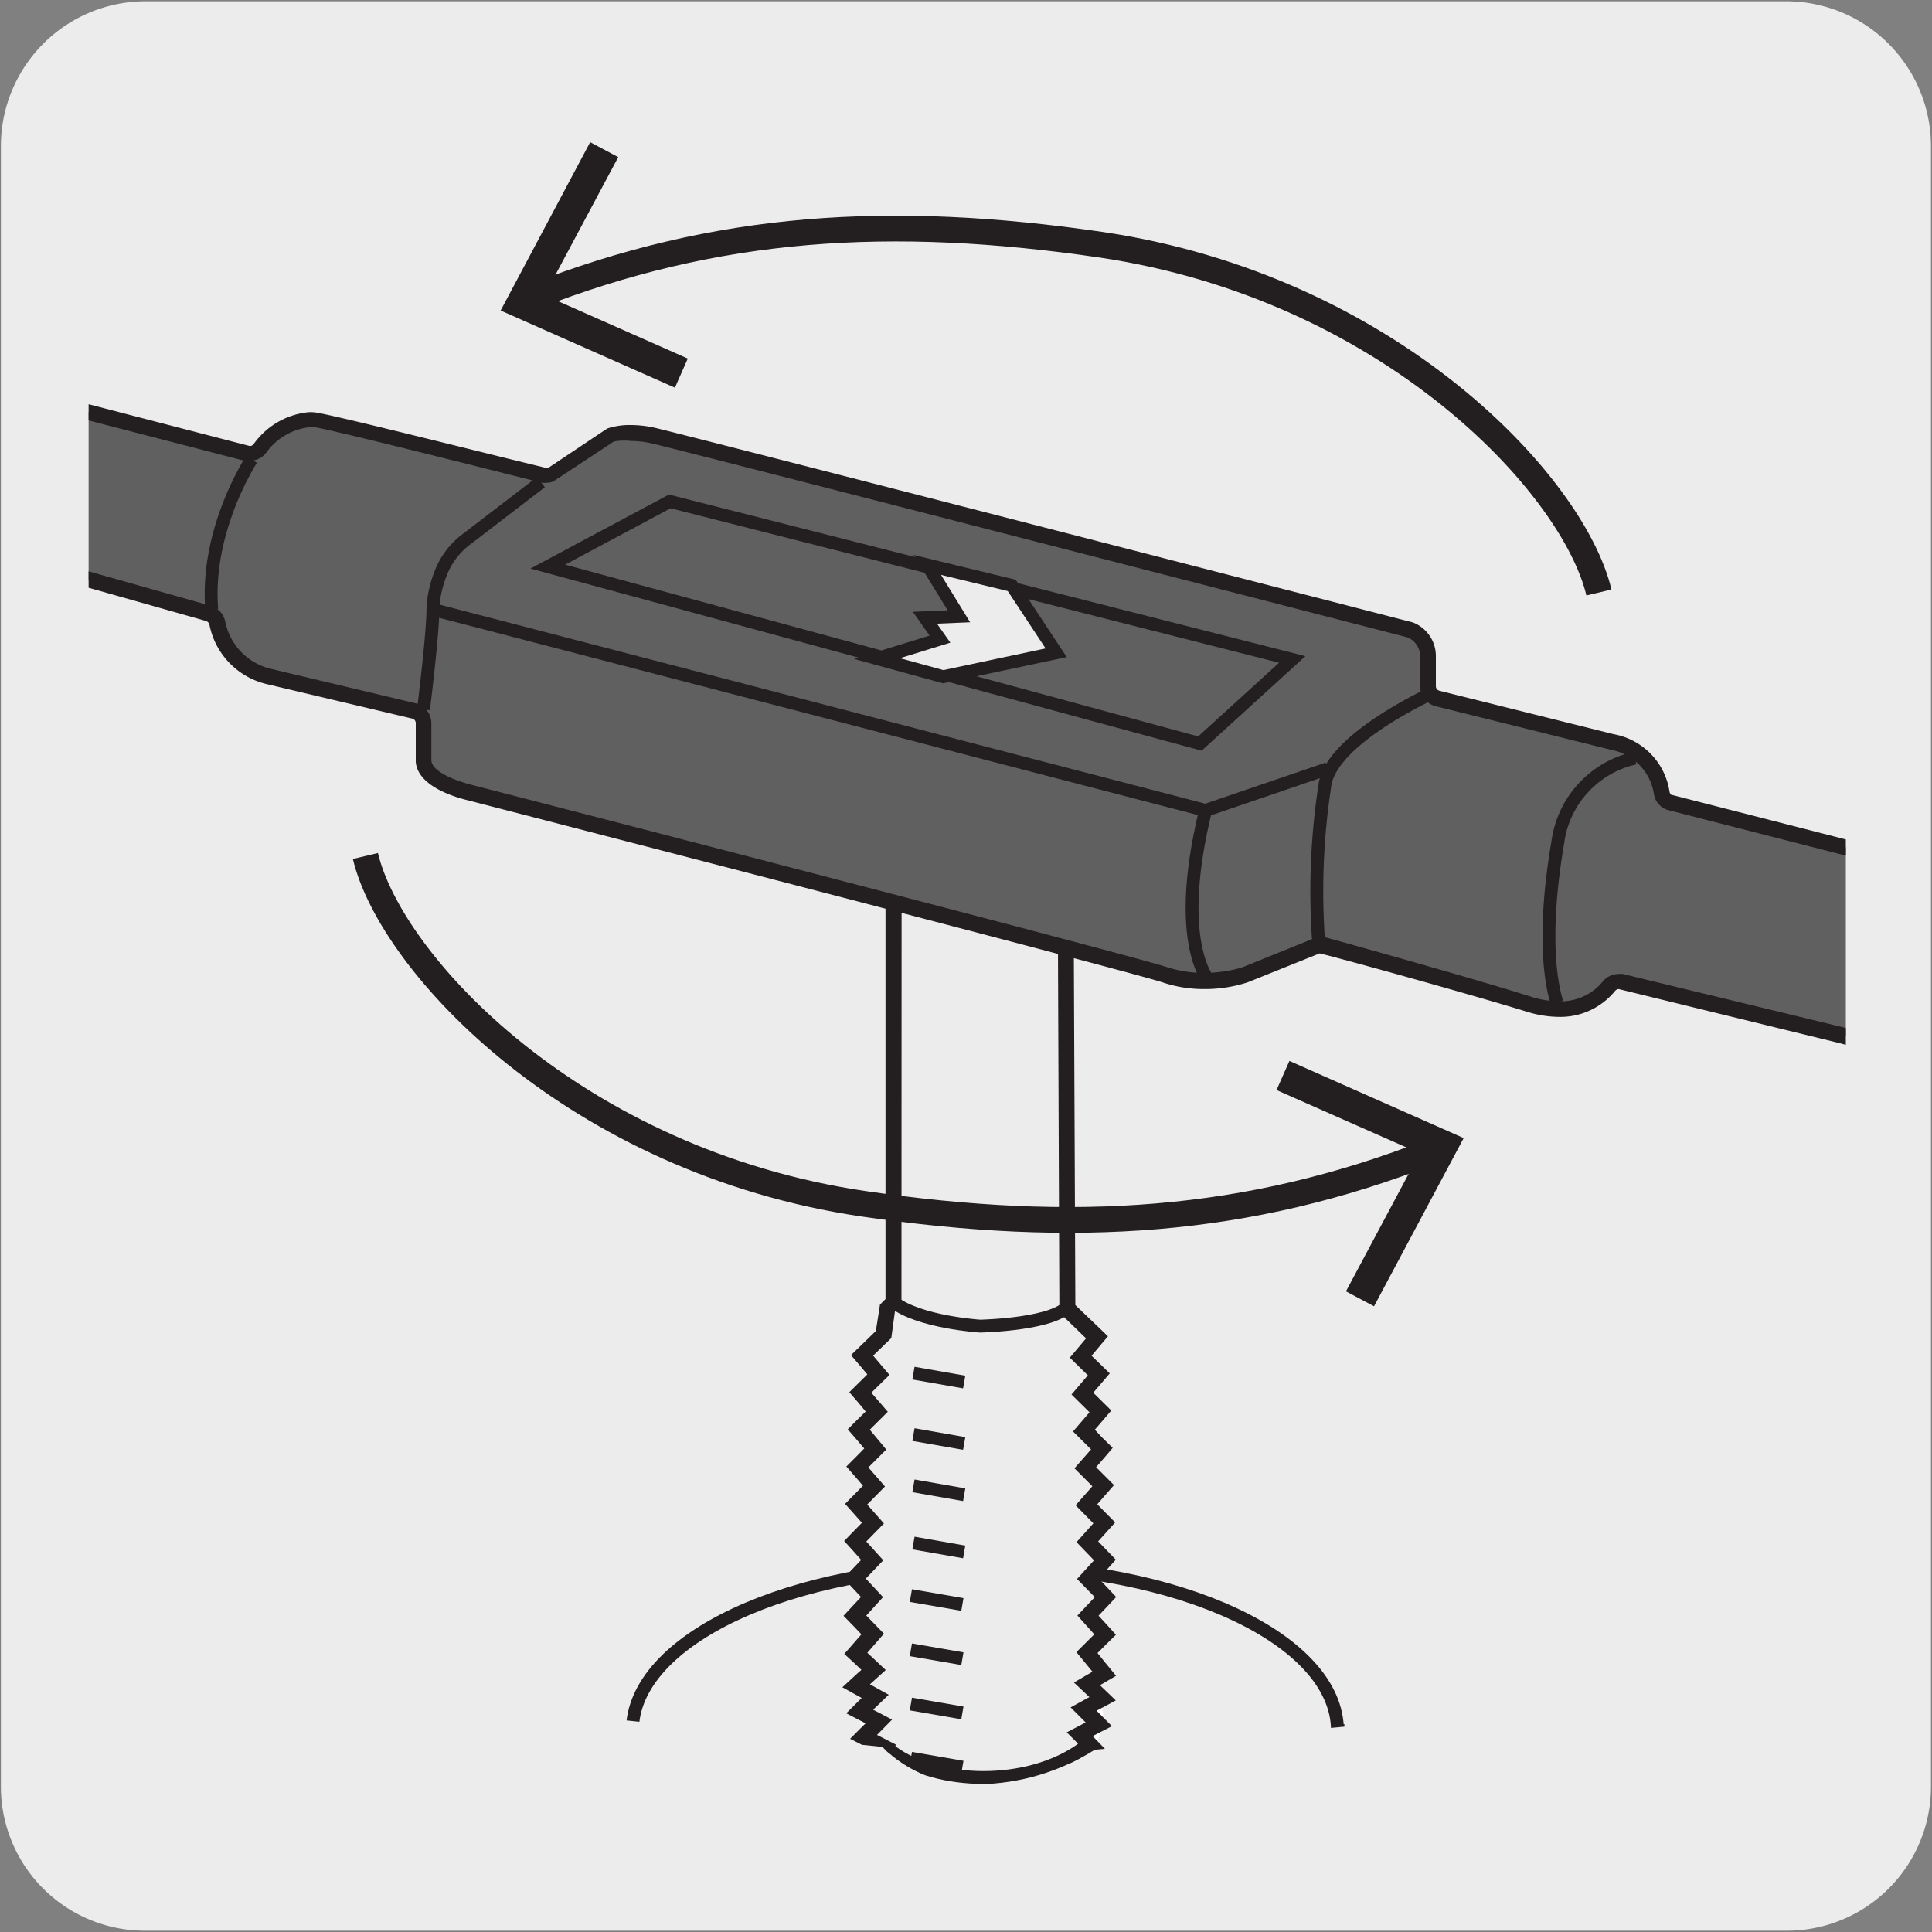 <svg xmlns="http://www.w3.org/2000/svg" xmlns:xlink="http://www.w3.org/1999/xlink" viewBox="0 0 150 150"><rect x="0" y="0" width="150" height="150" fill="#808080" stroke="none"/><defs><style>.cls-1,.cls-4,.cls-5,.cls-8{fill:none;}.cls-2{fill:#edecec;}.cls-3{clip-path:url(#clip-path);}.cls-4,.cls-8{stroke:#231f20;}.cls-5{stroke:#fff;}.cls-6{fill:#231f20;}.cls-7{fill:#606060;}.cls-8{stroke-miterlimit:10;stroke-width:2px;}.cls-9{clip-path:url(#clip-path-2);}</style><clipPath id="clip-path"><path class="cls-1" d="M6.88,129.25V11H143.31V130.46L85,135.85a17.37,17.37,0,0,1-9,2.68,9.91,9.91,0,0,1-7.5-2.9Z"/></clipPath><clipPath id="clip-path-2"><path class="cls-1" d="M176.21,130V11.81H312.64V131.23l-58.33,5.39a17.37,17.37,0,0,1-8.95,2.68,9.87,9.87,0,0,1-7.49-2.9Z"/></clipPath></defs><title>11434-01</title><g id="Capa_2" data-name="Capa 2"><path class="cls-2" d="M11.32.1H138.64a11.25,11.25,0,0,1,11.28,11.21v127.4a11.19,11.19,0,0,1-11.2,11.19H11.27A11.19,11.19,0,0,1,.07,138.71h0V11.34A11.24,11.24,0,0,1,11.32.1Z"/></g><g id="Capa_3" data-name="Capa 3"><g class="cls-3"><path class="cls-1" d="M6.55,23.43l1,100.73,58.26,4L69,131c3.45,2.52,10.41,2.72,14.64-.23l2.59-2.45,53.92-3.89v-101Z"/><path class="cls-4" d="M49.16,134.82,49,152.94m54.81-17.81.2,18.12m-.13-18.89c0,7.06-12.26,12.79-27.37,12.79S49.1,141.42,49.1,134.36s12.26-12.79,27.37-12.79S103.84,127.3,103.84,134.36Z"/><path class="cls-5" d="M82.53,129.72c3.5,2,3.5,5.29,0,7.3a14,14,0,0,1-12.65,0c-3.49-2-3.49-5.29,0-7.3A14,14,0,0,1,82.53,129.72Z"/><path class="cls-2" d="M74.32,150.49a7.21,7.21,0,0,1-4.1-1.79l-.46-.42,1-1.06-1.52-.7,1.12-1.22-1.5-.7L70,143.37l-1.5-.71,1.13-1.22-1.5-.71,1.14-1.22-1.5-.72,1.15-1.22-1.5-.73,1.16-1.21L67,134.87l1.18-1.19-1.49-.79,1.2-1.18-1.49-.82,1.38-1.24-1.38-1.29,1.31-1.5-1.37-1.42L67.72,124l-1.34-1.44,1.36-1.43-1.32-1.47,1.37-1.4-1.3-1.47,1.38-1.4-1.29-1.49L68,112.5,66.69,111l1.4-1.38-1.28-1.49,1.4-1.38-1.27-1.5,1.83-1.76.1-1.7.68-.85-.18-33.85,13.38,3.4.11,31.39,1.89,1.54.42.4-1.28,1.5,1.42,1.37L84,108.18l1.41,1.38-1.29,1.5,1.4,1.38-1.29,1.5,1.39,1.39-1.3,1.48,1.38,1.41-1.31,1.47,1.37,1.41-1.33,1.46L85.81,124l-1.35,1.44,1.33,1.47-1.42,1.4L85.72,130l-1.35.78,1.23,1.17-1.5.8,1.2,1.19-1.49.76,1.17,1.2-1.5.75,1.15,1.21-1.5.74,1.15,1.21-1.5.72,1.14,1.21-1.51.71,1.13,1.22-1.51.72,1.13,1.21-1.51.71,1.12,1.23-1,.46a.87.87,0,0,1,.39.77c0,.71-.89,1-1.27,1.07a13.9,13.9,0,0,0-2.57-.34,4.39,4.39,0,0,0-2.12.53,3.93,3.93,0,0,1-1.85.51"/><path class="cls-6" d="M68.75,66.31v34.55l-.13.13-.3.3-.06.41L68,103.34l-1.1,1.07-.83.8.75.88.52.62-.58.57-.82.81.75.87.52.63-.58.57-.81.81.75.87.53.62-.58.59-.81.81.76.87.53.62-.58.59-.81.82.77.86.54.61-.57.58-.81.83.78.86.54.61-.56.59-.81.84.8.85.56.6-.56.6-.8.86.82.84.57.6-.54.62-.79.9.88.81.45.43-.24.21L65.4,131l1.5.83h0l-1.2,1.19,1.5.78h0L66,135l1.5.76L66.34,137l1.51.75L66.7,139l1.5.72-1.15,1.23,1.51.71-1.14,1.22,1.51.71L67.8,144.8l1.51.7-1.12,1.23,1.51.7-.81.89.91.83a7.64,7.64,0,0,0,4.52,2,4.61,4.61,0,0,0,2.12-.57,3.67,3.67,0,0,1,1.85-.47,8.94,8.94,0,0,1,2.14.31l.29.07.28-.06c1.09-.25,1.73-.85,1.75-1.66a1.46,1.46,0,0,0-.07-.52l1.12-.51-1.13-1.24,1.52-.7-1.13-1.23,1.51-.7-1.13-1.23,1.51-.71-1.14-1.22,1.5-.72-1.15-1.22,1.5-.74-1.16-1.21L86,136l-1.17-1.21h0l1.5-.77-1.19-1.2h0l1.49-.8-1.23-1.18h0l1.25-.73L85.74,129l-.53-.66.59-.59.84-.83-.79-.87-.56-.61.57-.6.8-.85-.8-.85-.56-.59.56-.6.77-.86-.8-.83-.57-.59.55-.61.77-.86-.81-.82-.58-.59.54-.62.76-.87-.81-.81-.58-.58.54-.62.75-.88-.82-.8L85,111l.54-.62.74-.87-.82-.81-.58-.57.53-.62.75-.88-.83-.81-.58-.56.52-.62.75-.89-.83-.8-1.7-1.62L83.36,71V70l-.92-.23L70.29,66.7ZM70,67.89,82.13,71l.12,30.91,2.07,2-1.26,1.5,1.4,1.37-1.27,1.49,1.4,1.38-1.28,1.49,1.4,1.39L83.42,114l1.39,1.39-1.3,1.48,1.38,1.4-1.31,1.46,1.36,1.41-1.32,1.45L85,124l-1.35,1.43,1.31,1.46-1.39,1.38,1.25,1.52-1.44.84,1.2,1.13-1.46.8,1.17,1.17-1.47.77L84,135.68l-1.49.74,1.15,1.2-1.5.74,1.14,1.21-1.49.72,1.13,1.21-1.5.71,1.13,1.22-1.5.7,1.12,1.22-1.51.7,1.12,1.23-1.51.69c2.56.74.49,1.22.49,1.22a10.44,10.44,0,0,0-2.44-.36c-2.08,0-2.53,1-4,1a6.61,6.61,0,0,1-3.69-1.64L71.74,147l-1.5-.69,1.12-1.23-1.51-.7L71,143.17l-1.51-.71,1.14-1.21-1.5-.71,1.13-1.21-1.49-.73,1.14-1.21-1.49-.74,1.16-1.19-1.49-.76,1.17-1.19-1.47-.77L69,131.58l-1.46-.81,1.23-1.11-1.43-1.34,1.29-1.48-1.37-1.41L68.56,124l-1.34-1.44,1.36-1.42-1.32-1.46,1.37-1.4-1.3-1.47,1.38-1.4-1.29-1.48,1.39-1.39L67.53,111l1.4-1.39-1.28-1.48,1.41-1.38-1.27-1.5,1.41-1.36.28-2.05.51-.5Z"/><path class="cls-4" d="M69.37,101.09c2,1.57,6.72,1.87,6.72,1.87s6.18-.12,7-1.8M70.72,136.51l4,.69m-4-4.9,4,.69m-4-4.9,4,.69m-4-4.9,4,.69m-3.8-4.77,3.94.69m-3.94-5.13,3.94.69m-3.94-4.67,3.94.69m-3.94-5.46,3.94.69"/><path class="cls-7" d="M144.49,80.7a3.91,3.91,0,0,1-1.09-.22l-17.52-4.26h-.11a1,1,0,0,0-.87.37,4.75,4.75,0,0,1-3.83,1.73,7.79,7.79,0,0,1-2.34-.39c-4-1.24-13.29-3.81-15.77-4.51l-1-.56.23.57-5.54,2.23a10.16,10.16,0,0,1-3.19.49,9.31,9.31,0,0,1-3-.48c-2.92-1-53.47-14-54-14.14-.8-.19-3.5-.93-3.62-2.44,0-.68,0-2,0-2.93a1,1,0,0,0-.76-1L20.83,52.52a5.32,5.32,0,0,1-4-4.19,1.05,1.05,0,0,0-.77-.74L-24.5,36.15a1.75,1.75,0,0,1-1.16-.89,2.19,2.19,0,0,1-.08-1.75c.16-.49.3-1.09.44-1.74s.32-1.38.53-2.1c.25-.88.57-1.78.86-2.58s.47-1.32.59-1.79.86-.57,1.09-.57a10.52,10.52,0,0,1,1.89.23L19.18,35.18h.13a1.06,1.06,0,0,0,.9-.37A5.33,5.33,0,0,1,24,32.59l.59.06C27,33.09,42.08,36.92,42.24,37l5.11-3.08A4.36,4.36,0,0,1,49,33.62a8.16,8.16,0,0,1,1.61.17c1.71.36,56.47,14.49,58.81,15.1a2.16,2.16,0,0,1,1.45,2v2.35a1,1,0,0,0,.74,1l13.68,3.39A4.72,4.72,0,0,1,129,61.57a.9.9,0,0,0,.61.72L148.06,67a2.13,2.13,0,0,1,1.47,1.27,2.19,2.19,0,0,1-.11,2,50.09,50.09,0,0,0-3.17,8l-.54,1.62a1.22,1.22,0,0,1-1.22.85"/><path class="cls-6" d="M-22.23,24.11c-1.15,0-1.55.56-1.68,1s-.34,1.06-.58,1.74-.61,1.73-.87,2.62c-.22.72-.38,1.44-.54,2.12s-.28,1.22-.43,1.69a2.86,2.86,0,0,0,.12,2.24,2.42,2.42,0,0,0,1.55,1.19L15.92,48.19a.46.46,0,0,1,.33.26,5.92,5.92,0,0,0,4.48,4.67L32,55.79a.36.36,0,0,1,.28.36c0,1,0,2.29,0,3,.15,1.86,2.92,2.72,4.1,3,.49.13,51,13.17,53.91,14.13a10,10,0,0,0,3.21.51,10.74,10.74,0,0,0,3.36-.52l5.6-2.25c2.13.52,11.91,3.24,16.09,4.53a8.61,8.61,0,0,0,2.51.4,5.47,5.47,0,0,0,4.32-2,.43.43,0,0,1,.29-.16L142.87,81l.37.1a4.54,4.54,0,0,0,1.25.23,1.84,1.84,0,0,0,1.8-1.25c.16-.44.34-1,.56-1.67a49.5,49.5,0,0,1,3.1-7.84,2.82,2.82,0,0,0-1.74-4.14l-18.43-4.72c-.08,0-.14-.14-.16-.25A5.34,5.34,0,0,0,125.27,57l-13.51-3.37a.37.37,0,0,1-.28-.35V50.92a2.79,2.79,0,0,0-1.8-2.6c-2.44-.63-57.22-14.76-58.94-15.13A8.72,8.72,0,0,0,49,33a5.6,5.6,0,0,0-1.7.22l-.15.05-.14.09-4.49,3c-3.84-.92-15.67-3.91-17.81-4.3A3.23,3.23,0,0,0,24,32a5.94,5.94,0,0,0-4.3,2.47.38.38,0,0,1-.31.16L-20.2,24.36a10.94,10.94,0,0,0-2-.25m0,1.23a9.09,9.09,0,0,1,1.72.22L19,35.78a1.73,1.73,0,0,0,.38,0,1.64,1.64,0,0,0,1.27-.61,4.82,4.82,0,0,1,3.34-2,2.49,2.49,0,0,1,.47,0c2.19.4,15,3.66,17.6,4.31a1.5,1.5,0,0,0,.37,0,1.48,1.48,0,0,0,.51-.09l4.72-3.11A4.53,4.53,0,0,1,49,34.24a7.06,7.06,0,0,1,1.48.16c1.72.36,58.78,15.08,58.78,15.08a1.59,1.59,0,0,1,1,1.44v2.37a1.58,1.58,0,0,0,1.21,1.54l13.67,3.4a4.13,4.13,0,0,1,3.28,3.48,1.54,1.54,0,0,0,1.07,1.18l18.42,4.72a1.59,1.59,0,0,1,1,2.33c-1.65,2.91-3,7.68-3.75,9.7a.61.61,0,0,1-.64.44,6.74,6.74,0,0,1-1.33-.3L126,75.62a1.39,1.39,0,0,0-.35,0,1.59,1.59,0,0,0-1.24.62,4.21,4.21,0,0,1-3.37,1.5,7.31,7.31,0,0,1-2.15-.35C114.8,76.09,105.3,73.43,103,72.8a1.4,1.4,0,0,0-.41-.06,1.52,1.52,0,0,0-.59.12L96.46,75.1a10,10,0,0,1-3,.43,8.93,8.93,0,0,1-2.82-.43c-3-1-54-14.16-54-14.16s-3.06-.72-3.15-1.9c0-.66,0-1.91,0-2.87a1.59,1.59,0,0,0-1.23-1.57L21,51.92a4.72,4.72,0,0,1-3.52-3.7A1.62,1.62,0,0,0,16.25,47L-24.33,35.56c-.87-.24-1.1-1-.83-1.87s.57-2.43,1-3.85c.48-1.65,1.18-3.37,1.46-4.37,0-.1.22-.13.49-.13"/><path class="cls-4" d="M33.6,47.32l60,15.6m0,12.84c-.63-1.11-2-4.66,0-12.84l9.49-3.24M102.37,73A54.21,54.21,0,0,1,102.86,61c.36-2.93,5.6-5.83,7.74-6.9M42,37.43l-5.71,4.38a6,6,0,0,0-2.09,2.74,8.42,8.42,0,0,0-.59,2.77c0,1.58-.49,5.83-.73,7.76M19.52,35.67C18.7,37,16,41.86,16.44,47.31"/><polygon class="cls-7" points="100.33 51.2 93.16 57.73 42.53 43.99 52 38.93 100.33 51.2"/><polygon class="cls-4" points="100.33 51.2 93.16 57.73 42.53 43.99 52 38.93 100.33 51.2"/><polygon class="cls-2" points="68.09 51.13 72.98 49.62 71.81 47.96 74.45 47.85 72 43.86 78.55 45.45 82 50.68 73.23 52.54 68.09 51.13"/><polygon class="cls-4" points="68.09 51.13 72.98 49.62 71.81 47.96 74.45 47.85 72 43.86 78.55 45.45 82 50.68 73.23 52.54 68.09 51.13"/><path class="cls-4" d="M126.94,58.86a7.75,7.75,0,0,0-6,6.58c-1,5.87-.79,10-.06,12.41"/><path class="cls-8" d="M28.37,66.46c2,8.42,16.31,23.7,38.67,27,16.3,2.38,29.8,1.56,44.13-4.06"/><polygon class="cls-6" points="106.68 101.42 104.5 100.26 110.22 89.54 99.11 84.63 100.11 82.37 113.64 88.36 106.68 101.42"/><path class="cls-8" d="M124.14,46c-2-8.41-16.31-23.69-38.66-27-16.31-2.38-29.81-1.56-44.14,4.06"/><polygon class="cls-6" points="45.82 11.04 48 12.2 42.28 22.92 53.4 27.84 52.4 30.1 38.87 24.11 45.82 11.04"/><path class="cls-4" d="M84.23,135.56l-.27.26c-4.23,3-11.19,2.75-14.64.23l-.34-.31"/></g><g class="cls-9"><path class="cls-7" d="M313.82,81.47a3.78,3.78,0,0,1-1.08-.22L295.21,77h-.1a1,1,0,0,0-.88.37,4.75,4.75,0,0,1-3.83,1.73,7.79,7.79,0,0,1-2.34-.39c-4-1.24-13.29-3.81-15.77-4.51l-1-.56.23.57L266,76.43a10.16,10.16,0,0,1-3.19.49,9.31,9.31,0,0,1-3-.48c-2.92-1-53.47-14-54-14.14-.81-.19-3.5-.93-3.63-2.44-.05-.68,0-2,0-2.93a1,1,0,0,0-.76-1l-11.28-2.67a5.3,5.3,0,0,1-4-4.19,1.07,1.07,0,0,0-.77-.74L144.83,36.92a1.77,1.77,0,0,1-1.16-.89,2.19,2.19,0,0,1-.08-1.75c.16-.49.3-1.09.44-1.74s.32-1.38.53-2.1c.25-.88.57-1.78.86-2.58s.47-1.32.59-1.79.86-.57,1.09-.57a10.52,10.52,0,0,1,1.89.23L188.51,36h.13a1.06,1.06,0,0,0,.9-.37,5.33,5.33,0,0,1,3.81-2.23l.59.06c2.42.44,17.48,4.27,17.63,4.31l5.11-3.08a4.36,4.36,0,0,1,1.65-.26,8.16,8.16,0,0,1,1.61.17c1.71.36,56.48,14.49,58.81,15.1a2.16,2.16,0,0,1,1.45,2v2.35a1,1,0,0,0,.74,1l13.68,3.39a4.72,4.72,0,0,1,3.73,3.94.9.9,0,0,0,.61.72l18.43,4.72a2.13,2.13,0,0,1,1.47,1.27,2.19,2.19,0,0,1-.11,2,50.09,50.09,0,0,0-3.17,8L315,80.62a1.22,1.22,0,0,1-1.22.85"/><path class="cls-6" d="M147.1,24.88c-1.15,0-1.55.56-1.68,1s-.34,1.06-.58,1.74-.61,1.73-.87,2.62c-.21.72-.38,1.44-.53,2.12s-.29,1.22-.44,1.69a2.86,2.86,0,0,0,.13,2.24,2.38,2.38,0,0,0,1.54,1.19L185.25,49a.46.46,0,0,1,.33.26,5.92,5.92,0,0,0,4.48,4.67l11.24,2.67a.36.36,0,0,1,.28.36c0,1,0,2.29,0,3,.15,1.86,2.92,2.72,4.11,3,.48.13,51,13.17,53.91,14.13a9.93,9.93,0,0,0,3.2.51A10.92,10.92,0,0,0,266.2,77l5.59-2.25c2.13.52,11.91,3.24,16.09,4.53a8.63,8.63,0,0,0,2.52.4,5.46,5.46,0,0,0,4.31-2,.43.43,0,0,1,.29-.16l17.2,4.16.38.1a4.4,4.4,0,0,0,1.24.23,1.84,1.84,0,0,0,1.8-1.25c.16-.45.35-1,.56-1.67a49.5,49.5,0,0,1,3.1-7.84,2.82,2.82,0,0,0-1.74-4.14l-18.43-4.72c-.07,0-.14-.14-.16-.25a5.34,5.34,0,0,0-4.35-4.43l-13.51-3.37a.37.37,0,0,1-.28-.35V51.69a2.79,2.79,0,0,0-1.8-2.6c-2.44-.63-57.22-14.76-58.94-15.13a8.64,8.64,0,0,0-1.74-.18,5.67,5.67,0,0,0-1.7.22l-.15,0-.14.09-4.48,3c-3.85-.92-15.68-3.91-17.82-4.3a3.23,3.23,0,0,0-.69-.07,5.92,5.92,0,0,0-4.29,2.47.41.41,0,0,1-.31.16L149.13,25.13a10.94,10.94,0,0,0-2-.25m0,1.23a9,9,0,0,1,1.72.22l39.54,10.22a1.74,1.74,0,0,0,.39.05A1.63,1.63,0,0,0,190,36a4.82,4.82,0,0,1,3.34-2,2.49,2.49,0,0,1,.47,0c2.2.4,15,3.66,17.6,4.31a1.5,1.5,0,0,0,.37,0,1.48,1.48,0,0,0,.51-.09L217,35.17a4.53,4.53,0,0,1,1.31-.16,7.22,7.22,0,0,1,1.49.16c1.71.36,58.77,15.08,58.77,15.08a1.59,1.59,0,0,1,1,1.44v2.37a1.58,1.58,0,0,0,1.21,1.54L294.46,59a4.13,4.13,0,0,1,3.28,3.48,1.54,1.54,0,0,0,1.07,1.18l18.42,4.72a1.57,1.57,0,0,1,1,2.32c-1.65,2.92-3,7.69-3.75,9.71a.61.61,0,0,1-.64.44,6.74,6.74,0,0,1-1.33-.3l-17.14-4.16a1.34,1.34,0,0,0-.35,0,1.6,1.6,0,0,0-1.24.62,4.17,4.17,0,0,1-3.36,1.5,7.37,7.37,0,0,1-2.16-.35c-4.11-1.26-13.61-3.92-15.91-4.55a1.4,1.4,0,0,0-.41-.06,1.52,1.52,0,0,0-.59.12l-5.54,2.24a10,10,0,0,1-3,.43,8.87,8.87,0,0,1-2.81-.43c-3-1-54-14.16-54-14.16s-3.07-.72-3.16-1.9c-.05-.66,0-1.91,0-2.87a1.59,1.59,0,0,0-1.23-1.57l-11.27-2.68a4.72,4.72,0,0,1-3.52-3.7,1.62,1.62,0,0,0-1.2-1.21L145,36.33c-.87-.24-1.1-1-.83-1.87s.57-2.43,1-3.85c.48-1.65,1.18-3.37,1.46-4.37,0-.1.22-.13.49-.13"/></g></g></svg>